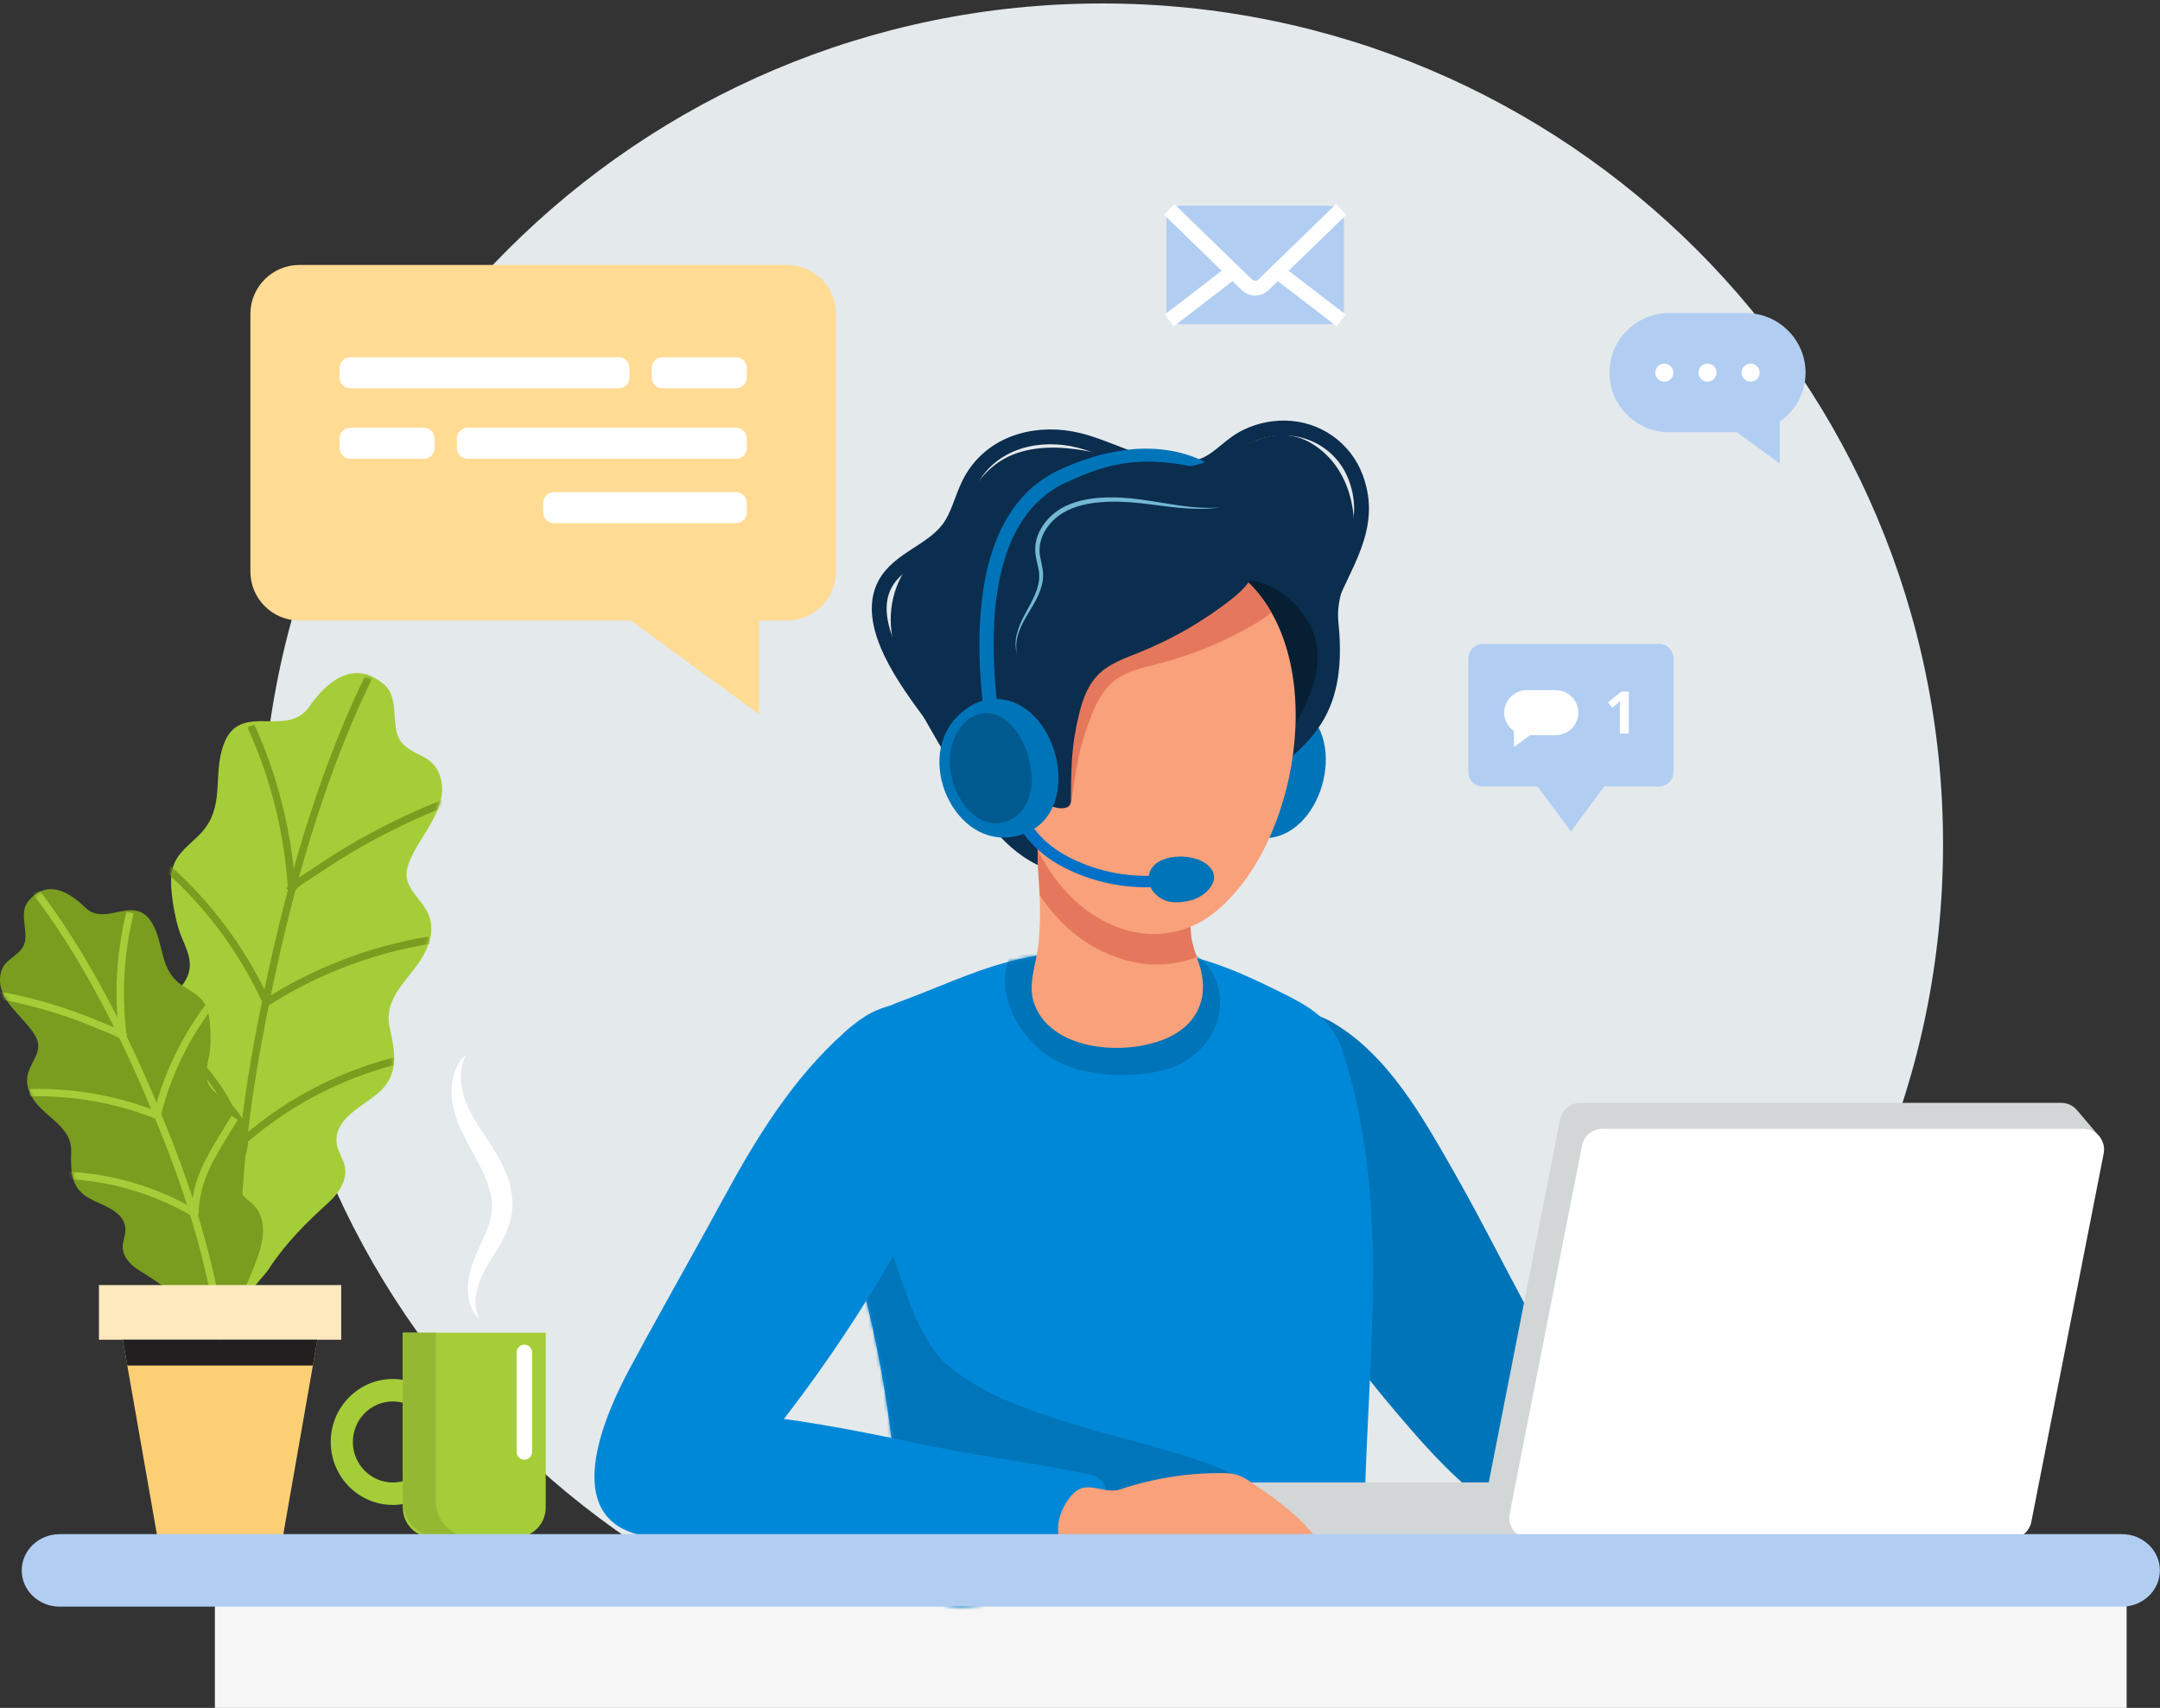 <?xml version="1.0" encoding="UTF-8"?>
<svg width="583px" height="461px" viewBox="0 0 583 461" version="1.1" xmlns="http://www.w3.org/2000/svg" xmlns:xlink="http://www.w3.org/1999/xlink">
    <rect x="0" y="0" width="583" height="461" fill="#333333" stroke="none"/>
    <title>Group 5</title>
    <defs>
        <path d="M51.219,1.687 C43.057,3.465 35.42,6.754 28.122,10.303 L28.122,10.303 C18.325,15.067 11.347,18.269 8.204,28.066 L8.204,28.066 C4.716,38.936 2.6,50.1 1.42,61.325 L1.42,61.325 C-2.036,94.178 2.536,127.115 2.426,159.986 L2.426,159.986 C2.415,163.217 2.465,166.576 4.106,169.481 L4.106,169.481 C7.341,175.209 16.131,175.289 22.463,175.279 L22.463,175.279 C43.334,175.248 64.205,175.217 85.076,175.186 L85.076,175.186 C93.759,175.173 100.394,176.09 108.546,177.535 L108.546,177.535 C115.407,178.75 121.297,175.765 124.588,170.26 L124.588,170.26 C127.704,165.049 127.941,158.963 128.275,153.107 L128.275,153.107 C129.574,130.323 133.323,107.643 139.457,85.453 L139.457,85.453 C141.193,79.169 144.239,70.953 146.605,62.313 L146.605,62.313 C150.53,47.98 152.565,33.316 143.67,23.553 L143.67,23.553 C139.653,19.143 132.495,16.072 126.638,13.889 L126.638,13.889 C115.214,9.631 103.533,3.907 91.304,2.051 L91.304,2.051 C83.847,0.92 75.905,0.039 68.048,0.039 L68.048,0.039 C62.32,0.039 56.638,0.507 51.219,1.687" id="path-1"></path>
        <path d="M28.122,10.303 C18.325,15.067 11.347,18.269 8.204,28.066 C4.716,38.936 2.6,50.1 1.42,61.325 C-2.036,94.178 2.536,127.115 2.426,159.986 C2.415,163.217 2.465,166.576 4.106,169.481 C7.341,175.209 16.131,175.289 22.463,175.279 C43.334,175.248 64.205,175.217 85.076,175.186 C93.759,175.173 100.394,176.09 108.546,177.535 C115.407,178.75 121.297,175.765 124.588,170.26 C127.704,165.049 127.941,158.963 128.275,153.107 C129.574,130.323 133.323,107.643 139.457,85.453 C141.193,79.169 144.239,70.953 146.605,62.313 C150.53,47.98 152.565,33.316 143.67,23.553 C139.653,19.143 132.495,16.072 126.638,13.889 C115.214,9.631 103.533,3.907 91.304,2.051 C83.847,0.92 75.905,0.039 68.048,0.039 C62.32,0.039 56.638,0.507 51.219,1.687 C43.057,3.465 35.42,6.754 28.122,10.303 Z" id="path-3"></path>
        <path d="M15.767,3.336 C11.076,7.326 14.603,15.534 10.566,19.482 L10.566,19.482 C6.996,22.974 2.456,22.397 0.63,28.192 L0.63,28.192 C-2.056,36.718 6.41,44.188 9.127,51.56 L9.127,51.56 C11.408,57.746 6.279,60.104 3.975,64.925 L3.975,64.925 C2.198,68.641 3.112,72.622 5.047,76.175 L5.047,76.175 C8.461,82.441 16.029,87.485 14.276,95.598 L14.276,95.598 C12.812,102.369 11.452,108.403 17.427,113.534 L17.427,113.534 C21.523,117.052 29.122,120.258 28.543,126.769 L28.543,126.769 C28.338,129.073 26.743,131.036 26.306,133.308 L26.306,133.308 C25.614,136.903 27.943,140.401 30.648,142.868 L30.648,142.868 C36.801,148.482 42.206,153.777 46.815,160.84 L46.815,160.84 C48.785,163.857 56.67,170.673 53.519,174.799 L53.519,174.799 C59.247,167.299 65.301,160.025 70.506,152.141 L70.506,152.141 C74.787,145.655 81.24,136.17 76.847,128.183 L76.847,128.183 C75.481,125.699 72.94,123.847 72.244,121.099 L72.244,121.099 C70.987,116.135 75.864,111.534 77.677,107.311 L77.677,107.311 C80.524,100.682 78.434,92.982 73.42,88.006 L73.42,88.006 C71.048,85.651 68.473,83.061 68.125,79.737 L68.125,79.737 C67.744,76.108 70.02,72.723 71.052,69.375 L71.052,69.375 C72.005,66.288 72.598,63.007 72.946,59.801 L72.946,59.801 C73.191,57.536 73.286,55.22 72.753,53.006 L72.753,53.006 C71.741,48.795 67.948,46.454 65.141,43.466 L65.141,43.466 C58.458,36.353 61.971,27.99 59.052,19.723 L59.052,19.723 C56.717,13.112 51.942,13.184 47.075,13.256 L47.075,13.256 C46.479,13.264 45.881,13.273 45.287,13.27 L45.287,13.27 C41.753,13.249 38.323,12.795 35.903,9.328 L35.903,9.328 C32.632,4.644 28.174,0.29 23.061,0.29 L23.061,0.29 C20.747,0.29 18.3,1.18 15.767,3.336" id="path-5"></path>
        <path d="M15.767,3.336 C11.076,7.326 14.603,15.534 10.566,19.482 L10.566,19.482 C6.996,22.974 2.456,22.397 0.63,28.192 L0.63,28.192 C-2.056,36.718 6.41,44.188 9.127,51.56 L9.127,51.56 C11.408,57.746 6.279,60.104 3.975,64.925 L3.975,64.925 C2.198,68.641 3.112,72.622 5.047,76.175 L5.047,76.175 C8.461,82.441 16.029,87.485 14.276,95.598 L14.276,95.598 C12.812,102.369 11.452,108.403 17.427,113.534 L17.427,113.534 C21.523,117.052 29.122,120.258 28.543,126.769 L28.543,126.769 C28.338,129.073 26.743,131.036 26.306,133.308 L26.306,133.308 C25.614,136.903 27.943,140.401 30.648,142.868 L30.648,142.868 C36.801,148.482 42.206,153.777 46.815,160.84 L46.815,160.84 C48.785,163.857 56.67,170.673 53.519,174.799 L53.519,174.799 C59.247,167.299 65.301,160.025 70.506,152.141 L70.506,152.141 C74.787,145.655 81.24,136.17 76.847,128.183 L76.847,128.183 C75.481,125.699 72.94,123.847 72.244,121.099 L72.244,121.099 C70.987,116.135 75.864,111.534 77.677,107.311 L77.677,107.311 C80.524,100.682 78.434,92.982 73.42,88.006 L73.42,88.006 C71.048,85.651 68.473,83.061 68.125,79.737 L68.125,79.737 C67.744,76.108 70.02,72.723 71.052,69.375 L71.052,69.375 C72.005,66.288 72.598,63.007 72.946,59.801 L72.946,59.801 C73.191,57.536 73.286,55.22 72.753,53.006 L72.753,53.006 C71.741,48.795 67.948,46.454 65.141,43.466 L65.141,43.466 C58.458,36.353 61.971,27.99 59.052,19.723 L59.052,19.723 C56.717,13.112 51.942,13.184 47.075,13.256 L47.075,13.256 C46.479,13.264 45.881,13.273 45.287,13.27 L45.287,13.27 C41.753,13.249 38.323,12.795 35.903,9.328 L35.903,9.328 C32.632,4.644 28.174,0.29 23.061,0.29 L23.061,0.29 C20.747,0.29 18.3,1.18 15.767,3.336" id="path-7"></path>
        <path d="M15.767,3.336 C11.076,7.326 14.603,15.534 10.566,19.482 L10.566,19.482 C6.996,22.974 2.456,22.397 0.63,28.192 L0.63,28.192 C-2.056,36.718 6.41,44.188 9.127,51.56 L9.127,51.56 C11.408,57.746 6.279,60.104 3.975,64.925 L3.975,64.925 C2.198,68.641 3.112,72.622 5.047,76.175 L5.047,76.175 C8.461,82.441 16.029,87.485 14.276,95.598 L14.276,95.598 C12.812,102.369 11.452,108.403 17.427,113.534 L17.427,113.534 C21.523,117.052 29.122,120.258 28.543,126.769 L28.543,126.769 C28.338,129.073 26.743,131.036 26.306,133.308 L26.306,133.308 C25.614,136.903 27.943,140.401 30.648,142.868 L30.648,142.868 C36.801,148.482 42.206,153.777 46.815,160.84 L46.815,160.84 C48.785,163.857 56.67,170.673 53.519,174.799 L53.519,174.799 C59.247,167.299 65.301,160.025 70.506,152.141 L70.506,152.141 C74.787,145.655 81.24,136.17 76.847,128.183 L76.847,128.183 C75.481,125.699 72.94,123.847 72.244,121.099 L72.244,121.099 C70.987,116.135 75.864,111.534 77.677,107.311 L77.677,107.311 C80.524,100.682 78.434,92.982 73.42,88.006 L73.42,88.006 C71.048,85.651 68.473,83.061 68.125,79.737 L68.125,79.737 C67.744,76.108 70.02,72.723 71.052,69.375 L71.052,69.375 C72.005,66.288 72.598,63.007 72.946,59.801 L72.946,59.801 C73.191,57.536 73.286,55.22 72.753,53.006 L72.753,53.006 C71.741,48.795 67.948,46.454 65.141,43.466 L65.141,43.466 C58.458,36.353 61.971,27.99 59.052,19.723 L59.052,19.723 C56.717,13.112 51.942,13.184 47.075,13.256 L47.075,13.256 C46.479,13.264 45.881,13.273 45.287,13.27 L45.287,13.27 C41.753,13.249 38.323,12.795 35.903,9.328 L35.903,9.328 C32.632,4.644 28.174,0.29 23.061,0.29 L23.061,0.29 C20.747,0.29 18.3,1.18 15.767,3.336" id="path-9"></path>
        <path d="M15.767,3.336 C11.076,7.326 14.603,15.534 10.566,19.482 L10.566,19.482 C6.996,22.974 2.456,22.397 0.63,28.192 L0.63,28.192 C-2.056,36.718 6.41,44.188 9.127,51.56 L9.127,51.56 C11.408,57.746 6.279,60.104 3.975,64.925 L3.975,64.925 C2.198,68.641 3.112,72.622 5.047,76.175 L5.047,76.175 C8.461,82.441 16.029,87.485 14.276,95.598 L14.276,95.598 C12.812,102.369 11.452,108.403 17.427,113.534 L17.427,113.534 C21.523,117.052 29.122,120.258 28.543,126.769 L28.543,126.769 C28.338,129.073 26.743,131.036 26.306,133.308 L26.306,133.308 C25.614,136.903 27.943,140.401 30.648,142.868 L30.648,142.868 C36.801,148.482 42.206,153.777 46.815,160.84 L46.815,160.84 C48.785,163.857 56.67,170.673 53.519,174.799 L53.519,174.799 C59.247,167.299 65.301,160.025 70.506,152.141 L70.506,152.141 C74.787,145.655 81.24,136.17 76.847,128.183 L76.847,128.183 C75.481,125.699 72.94,123.847 72.244,121.099 L72.244,121.099 C70.987,116.135 75.864,111.534 77.677,107.311 L77.677,107.311 C80.524,100.682 78.434,92.982 73.42,88.006 L73.42,88.006 C71.048,85.651 68.473,83.061 68.125,79.737 L68.125,79.737 C67.744,76.108 70.02,72.723 71.052,69.375 L71.052,69.375 C72.005,66.288 72.598,63.007 72.946,59.801 L72.946,59.801 C73.191,57.536 73.286,55.22 72.753,53.006 L72.753,53.006 C71.741,48.795 67.948,46.454 65.141,43.466 L65.141,43.466 C58.458,36.353 61.971,27.99 59.052,19.723 L59.052,19.723 C56.717,13.112 51.942,13.184 47.075,13.256 L47.075,13.256 C46.479,13.264 45.881,13.273 45.287,13.27 L45.287,13.27 C41.753,13.249 38.323,12.795 35.903,9.328 L35.903,9.328 C32.632,4.644 28.174,0.29 23.061,0.29 L23.061,0.29 C20.747,0.29 18.3,1.18 15.767,3.336" id="path-11"></path>
        <path d="M15.767,3.336 C11.076,7.326 14.603,15.534 10.566,19.482 L10.566,19.482 C6.996,22.974 2.456,22.397 0.63,28.192 L0.63,28.192 C-2.056,36.718 6.41,44.188 9.127,51.56 L9.127,51.56 C11.408,57.746 6.279,60.104 3.975,64.925 L3.975,64.925 C2.198,68.641 3.112,72.622 5.047,76.175 L5.047,76.175 C8.461,82.441 16.029,87.485 14.276,95.598 L14.276,95.598 C12.812,102.369 11.452,108.403 17.427,113.534 L17.427,113.534 C21.523,117.052 29.122,120.258 28.543,126.769 L28.543,126.769 C28.338,129.073 26.743,131.036 26.306,133.308 L26.306,133.308 C25.614,136.903 27.943,140.401 30.648,142.868 L30.648,142.868 C36.801,148.482 42.206,153.777 46.815,160.84 L46.815,160.84 C48.785,163.857 56.67,170.673 53.519,174.799 L53.519,174.799 C59.247,167.299 65.301,160.025 70.506,152.141 L70.506,152.141 C74.787,145.655 81.24,136.17 76.847,128.183 L76.847,128.183 C75.481,125.699 72.94,123.847 72.244,121.099 L72.244,121.099 C70.987,116.135 75.864,111.534 77.677,107.311 L77.677,107.311 C80.524,100.682 78.434,92.982 73.42,88.006 L73.42,88.006 C71.048,85.651 68.473,83.061 68.125,79.737 L68.125,79.737 C67.744,76.108 70.02,72.723 71.052,69.375 L71.052,69.375 C72.005,66.288 72.598,63.007 72.946,59.801 L72.946,59.801 C73.191,57.536 73.286,55.22 72.753,53.006 L72.753,53.006 C71.741,48.795 67.948,46.454 65.141,43.466 L65.141,43.466 C58.458,36.353 61.971,27.99 59.052,19.723 L59.052,19.723 C56.717,13.112 51.942,13.184 47.075,13.256 L47.075,13.256 C46.479,13.264 45.881,13.273 45.287,13.27 L45.287,13.27 C41.753,13.249 38.323,12.795 35.903,9.328 L35.903,9.328 C32.632,4.644 28.174,0.29 23.061,0.29 L23.061,0.29 C20.747,0.29 18.3,1.18 15.767,3.336" id="path-13"></path>
        <path d="M15.767,3.336 C11.076,7.326 14.603,15.534 10.566,19.482 L10.566,19.482 C6.996,22.974 2.456,22.397 0.63,28.192 L0.63,28.192 C-2.056,36.718 6.41,44.188 9.127,51.56 L9.127,51.56 C11.408,57.746 6.279,60.104 3.975,64.925 L3.975,64.925 C2.198,68.641 3.112,72.622 5.047,76.175 L5.047,76.175 C8.461,82.441 16.029,87.485 14.276,95.598 L14.276,95.598 C12.812,102.369 11.452,108.403 17.427,113.534 L17.427,113.534 C21.523,117.052 29.122,120.258 28.543,126.769 L28.543,126.769 C28.338,129.073 26.743,131.036 26.306,133.308 L26.306,133.308 C25.614,136.903 27.943,140.401 30.648,142.868 L30.648,142.868 C36.801,148.482 42.206,153.777 46.815,160.84 L46.815,160.84 C48.785,163.857 56.67,170.673 53.519,174.799 L53.519,174.799 C59.247,167.299 65.301,160.025 70.506,152.141 L70.506,152.141 C74.787,145.655 81.24,136.17 76.847,128.183 L76.847,128.183 C75.481,125.699 72.94,123.847 72.244,121.099 L72.244,121.099 C70.987,116.135 75.864,111.534 77.677,107.311 L77.677,107.311 C80.524,100.682 78.434,92.982 73.42,88.006 L73.42,88.006 C71.048,85.651 68.473,83.061 68.125,79.737 L68.125,79.737 C67.744,76.108 70.02,72.723 71.052,69.375 L71.052,69.375 C72.005,66.288 72.598,63.007 72.946,59.801 L72.946,59.801 C73.191,57.536 73.286,55.22 72.753,53.006 L72.753,53.006 C71.741,48.795 67.948,46.454 65.141,43.466 L65.141,43.466 C58.458,36.353 61.971,27.99 59.052,19.723 L59.052,19.723 C56.717,13.112 51.942,13.184 47.075,13.256 L47.075,13.256 C46.479,13.264 45.881,13.273 45.287,13.27 L45.287,13.27 C41.753,13.249 38.323,12.795 35.903,9.328 L35.903,9.328 C32.632,4.644 28.174,0.29 23.061,0.29 L23.061,0.29 C20.747,0.29 18.3,1.18 15.767,3.336" id="path-15"></path>
        <path d="M15.767,3.336 C11.076,7.326 14.603,15.534 10.566,19.482 L10.566,19.482 C6.996,22.974 2.456,22.397 0.63,28.192 L0.63,28.192 C-2.056,36.718 6.41,44.188 9.127,51.56 L9.127,51.56 C11.408,57.746 6.279,60.104 3.975,64.925 L3.975,64.925 C2.198,68.641 3.112,72.622 5.047,76.175 L5.047,76.175 C8.461,82.441 16.029,87.485 14.276,95.598 L14.276,95.598 C12.812,102.369 11.452,108.403 17.427,113.534 L17.427,113.534 C21.523,117.052 29.122,120.258 28.543,126.769 L28.543,126.769 C28.338,129.073 26.743,131.036 26.306,133.308 L26.306,133.308 C25.614,136.903 27.943,140.401 30.648,142.868 L30.648,142.868 C36.801,148.482 42.206,153.777 46.815,160.84 L46.815,160.84 C48.785,163.857 56.67,170.673 53.519,174.799 L53.519,174.799 C59.247,167.299 65.301,160.025 70.506,152.141 L70.506,152.141 C74.787,145.655 81.24,136.17 76.847,128.183 L76.847,128.183 C75.481,125.699 72.94,123.847 72.244,121.099 L72.244,121.099 C70.987,116.135 75.864,111.534 77.677,107.311 L77.677,107.311 C80.524,100.682 78.434,92.982 73.42,88.006 L73.42,88.006 C71.048,85.651 68.473,83.061 68.125,79.737 L68.125,79.737 C67.744,76.108 70.02,72.723 71.052,69.375 L71.052,69.375 C72.005,66.288 72.598,63.007 72.946,59.801 L72.946,59.801 C73.191,57.536 73.286,55.22 72.753,53.006 L72.753,53.006 C71.741,48.795 67.948,46.454 65.141,43.466 L65.141,43.466 C58.458,36.353 61.971,27.99 59.052,19.723 L59.052,19.723 C56.717,13.112 51.942,13.184 47.075,13.256 L47.075,13.256 C46.479,13.264 45.881,13.273 45.287,13.27 L45.287,13.27 C41.753,13.249 38.323,12.795 35.903,9.328 L35.903,9.328 C32.632,4.644 28.174,0.29 23.061,0.29 L23.061,0.29 C20.747,0.29 18.3,1.18 15.767,3.336" id="path-17"></path>
        <path d="M48.769,5.103 C46.522,7.283 43.957,7.138 41.377,6.663 L41.377,6.663 C37.399,5.932 33.385,4.419 30.441,9.44 L30.441,9.44 C27.161,15.033 28.559,21.587 22.695,25.822 L22.695,25.822 C20.232,27.601 17.141,28.775 15.816,31.689 L15.816,31.689 C15.12,33.222 14.866,34.916 14.73,36.592 L14.73,36.592 C14.537,38.966 14.513,41.429 14.778,43.8 L14.778,43.8 C15.065,46.372 16.254,49.143 15.471,51.723 L15.471,51.723 C14.754,54.087 12.516,55.609 10.458,56.989 L10.458,56.989 C6.109,59.905 3.513,65.202 4.667,70.405 L4.667,70.405 C5.402,73.72 8.318,77.733 6.711,81.16 L6.711,81.16 C5.82,83.058 3.709,84.049 2.367,85.663 L2.367,85.663 C-1.948,90.849 1.438,98.623 3.657,103.921 L3.657,103.921 C6.356,110.362 9.759,116.476 12.893,122.71 L12.893,122.71 C11.169,119.281 17.868,115.428 19.724,113.511 L19.724,113.511 C24.069,109.025 28.747,105.932 34.016,102.711 L34.016,102.711 C36.332,101.295 38.517,99.08 38.513,96.376 L38.513,96.376 C38.51,94.668 37.62,93.022 37.792,91.322 L37.792,91.322 C38.276,86.518 44.264,85.245 47.741,83.26 L47.741,83.26 C52.812,80.364 52.66,75.798 52.535,70.683 L52.535,70.683 C52.385,64.555 58.607,61.943 61.968,57.87 L61.968,57.87 C63.875,55.56 65.095,52.799 64.316,49.856 L64.316,49.856 C63.307,46.04 59.895,43.62 62.419,39.447 L62.419,39.447 C65.427,34.475 72.64,30.227 71.867,23.671 L71.867,23.671 C71.343,19.214 67.952,19.004 65.834,15.977 L65.834,15.977 C63.439,12.553 67.154,7.086 64.289,3.543 L64.289,3.543 C62.349,1.144 60.231,0.204 58.107,0.204 L58.107,0.204 C54.79,0.204 51.459,2.495 48.769,5.103" id="path-19"></path>
        <path d="M48.769,5.103 C46.522,7.283 43.957,7.138 41.377,6.663 L41.377,6.663 C37.399,5.932 33.385,4.419 30.441,9.44 L30.441,9.44 C27.161,15.033 28.559,21.587 22.695,25.822 L22.695,25.822 C20.232,27.601 17.141,28.775 15.816,31.689 L15.816,31.689 C15.12,33.222 14.866,34.916 14.73,36.592 L14.73,36.592 C14.537,38.966 14.513,41.429 14.778,43.8 L14.778,43.8 C15.065,46.372 16.254,49.143 15.471,51.723 L15.471,51.723 C14.754,54.087 12.516,55.609 10.458,56.989 L10.458,56.989 C6.109,59.905 3.513,65.202 4.667,70.405 L4.667,70.405 C5.402,73.72 8.318,77.733 6.711,81.16 L6.711,81.16 C5.82,83.058 3.709,84.049 2.367,85.663 L2.367,85.663 C-1.948,90.849 1.438,98.623 3.657,103.921 L3.657,103.921 C6.356,110.362 9.759,116.476 12.893,122.71 L12.893,122.71 C11.169,119.281 17.868,115.428 19.724,113.511 L19.724,113.511 C24.069,109.025 28.747,105.932 34.016,102.711 L34.016,102.711 C36.332,101.295 38.517,99.08 38.513,96.376 L38.513,96.376 C38.51,94.668 37.62,93.022 37.792,91.322 L37.792,91.322 C38.276,86.518 44.264,85.245 47.741,83.26 L47.741,83.26 C52.812,80.364 52.66,75.798 52.535,70.683 L52.535,70.683 C52.385,64.555 58.607,61.943 61.968,57.87 L61.968,57.87 C63.875,55.56 65.095,52.799 64.316,49.856 L64.316,49.856 C63.307,46.04 59.895,43.62 62.419,39.447 L62.419,39.447 C65.427,34.475 72.64,30.227 71.867,23.671 L71.867,23.671 C71.343,19.214 67.952,19.004 65.834,15.977 L65.834,15.977 C63.439,12.553 67.154,7.086 64.289,3.543 L64.289,3.543 C62.349,1.144 60.231,0.204 58.107,0.204 L58.107,0.204 C54.79,0.204 51.459,2.495 48.769,5.103" id="path-21"></path>
        <path d="M48.769,5.103 C46.522,7.283 43.957,7.138 41.377,6.663 L41.377,6.663 C37.399,5.932 33.385,4.419 30.441,9.44 L30.441,9.44 C27.161,15.033 28.559,21.587 22.695,25.822 L22.695,25.822 C20.232,27.601 17.141,28.775 15.816,31.689 L15.816,31.689 C15.12,33.222 14.866,34.916 14.73,36.592 L14.73,36.592 C14.537,38.966 14.513,41.429 14.778,43.8 L14.778,43.8 C15.065,46.372 16.254,49.143 15.471,51.723 L15.471,51.723 C14.754,54.087 12.516,55.609 10.458,56.989 L10.458,56.989 C6.109,59.905 3.513,65.202 4.667,70.405 L4.667,70.405 C5.402,73.72 8.318,77.733 6.711,81.16 L6.711,81.16 C5.82,83.058 3.709,84.049 2.367,85.663 L2.367,85.663 C-1.948,90.849 1.438,98.623 3.657,103.921 L3.657,103.921 C6.356,110.362 9.759,116.476 12.893,122.71 L12.893,122.71 C11.169,119.281 17.868,115.428 19.724,113.511 L19.724,113.511 C24.069,109.025 28.747,105.932 34.016,102.711 L34.016,102.711 C36.332,101.295 38.517,99.08 38.513,96.376 L38.513,96.376 C38.51,94.668 37.62,93.022 37.792,91.322 L37.792,91.322 C38.276,86.518 44.264,85.245 47.741,83.26 L47.741,83.26 C52.812,80.364 52.66,75.798 52.535,70.683 L52.535,70.683 C52.385,64.555 58.607,61.943 61.968,57.87 L61.968,57.87 C63.875,55.56 65.095,52.799 64.316,49.856 L64.316,49.856 C63.307,46.04 59.895,43.62 62.419,39.447 L62.419,39.447 C65.427,34.475 72.64,30.227 71.867,23.671 L71.867,23.671 C71.343,19.214 67.952,19.004 65.834,15.977 L65.834,15.977 C63.439,12.553 67.154,7.086 64.289,3.543 L64.289,3.543 C62.349,1.144 60.231,0.204 58.107,0.204 L58.107,0.204 C54.79,0.204 51.459,2.495 48.769,5.103" id="path-23"></path>
        <path d="M48.769,5.103 C46.522,7.283 43.957,7.138 41.377,6.663 L41.377,6.663 C37.399,5.932 33.385,4.419 30.441,9.44 L30.441,9.44 C27.161,15.033 28.559,21.587 22.695,25.822 L22.695,25.822 C20.232,27.601 17.141,28.775 15.816,31.689 L15.816,31.689 C15.12,33.222 14.866,34.916 14.73,36.592 L14.73,36.592 C14.537,38.966 14.513,41.429 14.778,43.8 L14.778,43.8 C15.065,46.372 16.254,49.143 15.471,51.723 L15.471,51.723 C14.754,54.087 12.516,55.609 10.458,56.989 L10.458,56.989 C6.109,59.905 3.513,65.202 4.667,70.405 L4.667,70.405 C5.402,73.72 8.318,77.733 6.711,81.16 L6.711,81.16 C5.82,83.058 3.709,84.049 2.367,85.663 L2.367,85.663 C-1.948,90.849 1.438,98.623 3.657,103.921 L3.657,103.921 C6.356,110.362 9.759,116.476 12.893,122.71 L12.893,122.71 C11.169,119.281 17.868,115.428 19.724,113.511 L19.724,113.511 C24.069,109.025 28.747,105.932 34.016,102.711 L34.016,102.711 C36.332,101.295 38.517,99.08 38.513,96.376 L38.513,96.376 C38.51,94.668 37.62,93.022 37.792,91.322 L37.792,91.322 C38.276,86.518 44.264,85.245 47.741,83.26 L47.741,83.26 C52.812,80.364 52.66,75.798 52.535,70.683 L52.535,70.683 C52.385,64.555 58.607,61.943 61.968,57.87 L61.968,57.87 C63.875,55.56 65.095,52.799 64.316,49.856 L64.316,49.856 C63.307,46.04 59.895,43.62 62.419,39.447 L62.419,39.447 C65.427,34.475 72.64,30.227 71.867,23.671 L71.867,23.671 C71.343,19.214 67.952,19.004 65.834,15.977 L65.834,15.977 C63.439,12.553 67.154,7.086 64.289,3.543 L64.289,3.543 C62.349,1.144 60.231,0.204 58.107,0.204 L58.107,0.204 C54.79,0.204 51.459,2.495 48.769,5.103" id="path-25"></path>
        <path d="M48.769,5.103 C46.522,7.283 43.957,7.138 41.377,6.663 L41.377,6.663 C37.399,5.932 33.385,4.419 30.441,9.44 L30.441,9.44 C27.161,15.033 28.559,21.587 22.695,25.822 L22.695,25.822 C20.232,27.601 17.141,28.775 15.816,31.689 L15.816,31.689 C15.12,33.222 14.866,34.916 14.73,36.592 L14.73,36.592 C14.537,38.966 14.513,41.429 14.778,43.8 L14.778,43.8 C15.065,46.372 16.254,49.143 15.471,51.723 L15.471,51.723 C14.754,54.087 12.516,55.609 10.458,56.989 L10.458,56.989 C6.109,59.905 3.513,65.202 4.667,70.405 L4.667,70.405 C5.402,73.72 8.318,77.733 6.711,81.16 L6.711,81.16 C5.82,83.058 3.709,84.049 2.367,85.663 L2.367,85.663 C-1.948,90.849 1.438,98.623 3.657,103.921 L3.657,103.921 C6.356,110.362 9.759,116.476 12.893,122.71 L12.893,122.71 C11.169,119.281 17.868,115.428 19.724,113.511 L19.724,113.511 C24.069,109.025 28.747,105.932 34.016,102.711 L34.016,102.711 C36.332,101.295 38.517,99.08 38.513,96.376 L38.513,96.376 C38.51,94.668 37.62,93.022 37.792,91.322 L37.792,91.322 C38.276,86.518 44.264,85.245 47.741,83.26 L47.741,83.26 C52.812,80.364 52.66,75.798 52.535,70.683 L52.535,70.683 C52.385,64.555 58.607,61.943 61.968,57.87 L61.968,57.87 C63.875,55.56 65.095,52.799 64.316,49.856 L64.316,49.856 C63.307,46.04 59.895,43.62 62.419,39.447 L62.419,39.447 C65.427,34.475 72.64,30.227 71.867,23.671 L71.867,23.671 C71.343,19.214 67.952,19.004 65.834,15.977 L65.834,15.977 C63.439,12.553 67.154,7.086 64.289,3.543 L64.289,3.543 C62.349,1.144 60.231,0.204 58.107,0.204 L58.107,0.204 C54.79,0.204 51.459,2.495 48.769,5.103" id="path-27"></path>
        <path d="M48.769,5.103 C46.522,7.283 43.957,7.138 41.377,6.663 L41.377,6.663 C37.399,5.932 33.385,4.419 30.441,9.44 L30.441,9.44 C27.161,15.033 28.559,21.587 22.695,25.822 L22.695,25.822 C20.232,27.601 17.141,28.775 15.816,31.689 L15.816,31.689 C15.12,33.222 14.866,34.916 14.73,36.592 L14.73,36.592 C14.537,38.966 14.513,41.429 14.778,43.8 L14.778,43.8 C15.065,46.372 16.254,49.143 15.471,51.723 L15.471,51.723 C14.754,54.087 12.516,55.609 10.458,56.989 L10.458,56.989 C6.109,59.905 3.513,65.202 4.667,70.405 L4.667,70.405 C5.402,73.72 8.318,77.733 6.711,81.16 L6.711,81.16 C5.82,83.058 3.709,84.049 2.367,85.663 L2.367,85.663 C-1.948,90.849 1.438,98.623 3.657,103.921 L3.657,103.921 C6.356,110.362 9.759,116.476 12.893,122.71 L12.893,122.71 C11.169,119.281 17.868,115.428 19.724,113.511 L19.724,113.511 C24.069,109.025 28.747,105.932 34.016,102.711 L34.016,102.711 C36.332,101.295 38.517,99.08 38.513,96.376 L38.513,96.376 C38.51,94.668 37.62,93.022 37.792,91.322 L37.792,91.322 C38.276,86.518 44.264,85.245 47.741,83.26 L47.741,83.26 C52.812,80.364 52.66,75.798 52.535,70.683 L52.535,70.683 C52.385,64.555 58.607,61.943 61.968,57.87 L61.968,57.87 C63.875,55.56 65.095,52.799 64.316,49.856 L64.316,49.856 C63.307,46.04 59.895,43.62 62.419,39.447 L62.419,39.447 C65.427,34.475 72.64,30.227 71.867,23.671 L71.867,23.671 C71.343,19.214 67.952,19.004 65.834,15.977 L65.834,15.977 C63.439,12.553 67.154,7.086 64.289,3.543 L64.289,3.543 C62.349,1.144 60.231,0.204 58.107,0.204 L58.107,0.204 C54.79,0.204 51.459,2.495 48.769,5.103" id="path-29"></path>
        <path d="M48.769,5.103 C46.522,7.283 43.957,7.138 41.377,6.663 L41.377,6.663 C37.399,5.932 33.385,4.419 30.441,9.44 L30.441,9.44 C27.161,15.033 28.559,21.587 22.695,25.822 L22.695,25.822 C20.232,27.601 17.141,28.775 15.816,31.689 L15.816,31.689 C15.12,33.222 14.866,34.916 14.73,36.592 L14.73,36.592 C14.537,38.966 14.513,41.429 14.778,43.8 L14.778,43.8 C15.065,46.372 16.254,49.143 15.471,51.723 L15.471,51.723 C14.754,54.087 12.516,55.609 10.458,56.989 L10.458,56.989 C6.109,59.905 3.513,65.202 4.667,70.405 L4.667,70.405 C5.402,73.72 8.318,77.733 6.711,81.16 L6.711,81.16 C5.82,83.058 3.709,84.049 2.367,85.663 L2.367,85.663 C-1.948,90.849 1.438,98.623 3.657,103.921 L3.657,103.921 C6.356,110.362 9.759,116.476 12.893,122.71 L12.893,122.71 C11.169,119.281 17.868,115.428 19.724,113.511 L19.724,113.511 C24.069,109.025 28.747,105.932 34.016,102.711 L34.016,102.711 C36.332,101.295 38.517,99.08 38.513,96.376 L38.513,96.376 C38.51,94.668 37.62,93.022 37.792,91.322 L37.792,91.322 C38.276,86.518 44.264,85.245 47.741,83.26 L47.741,83.26 C52.812,80.364 52.66,75.798 52.535,70.683 L52.535,70.683 C52.385,64.555 58.607,61.943 61.968,57.87 L61.968,57.87 C63.875,55.56 65.095,52.799 64.316,49.856 L64.316,49.856 C63.307,46.04 59.895,43.62 62.419,39.447 L62.419,39.447 C65.427,34.475 72.64,30.227 71.867,23.671 L71.867,23.671 C71.343,19.214 67.952,19.004 65.834,15.977 L65.834,15.977 C63.439,12.553 67.154,7.086 64.289,3.543 L64.289,3.543 C62.349,1.144 60.231,0.204 58.107,0.204 L58.107,0.204 C54.79,0.204 51.459,2.495 48.769,5.103" id="path-31"></path>
    </defs>
    <g id="Page-1" stroke="none" stroke-width="1" fill="none" fill-rule="evenodd">
        <g id="Desktop-HD" transform="translate(-99, -3738)">
            <g id="Group-5" transform="translate(99, 3738)">
                <g id="Group-123" transform="translate(291.5, 230.5) scale(-1, 1) translate(-291.5, -230.5) ">
                    <g id="Group-12" transform="translate(9, 0)">
                        <path d="M503.444,227.879 C503.444,353.217 401.837,454.823 276.5,454.823 C151.162,454.823 49.556,353.217 49.556,227.879 C49.556,102.541 151.162,0.935 276.5,0.935 C401.837,0.935 503.444,102.541 503.444,227.879" id="Fill-1" fill="#E4E9EC"></path>
                        <polygon id="Fill-3" fill="#F6F6F6" points="0 461 516 461 516 422 0 422"></polygon>
                        <path d="M220.48,193.036 C210.147,203.668 219.52,229.647 235.999,225.887 C253.707,221.848 251.043,194.252 235.031,189.721 C228.787,187.955 223.806,189.614 220.48,193.036" id="Fill-7" fill="#0074B8"></path>
                        <path d="M302.592,227.304 C298.657,231.113 294.095,234.058 288.677,235.297 C278.358,237.657 268.667,233.114 260.061,227.883 C250.865,222.292 241.692,216.627 233.017,210.245 C226.814,205.682 220.464,200.833 216.599,194.014 C212.117,186.108 211.855,176.604 212.77,167.779 C213.394,161.752 210.582,156.343 209.344,150.597 C206.934,139.411 209.402,126.205 219.834,119.788 C225.159,116.513 230.731,116.999 236.336,119.407 C240.629,121.252 244.635,123.819 249.131,125.096 C258.703,127.815 269.085,124.071 278.461,122.142 C285.25,120.746 292.674,120.014 299.369,122.255 C306.822,124.749 310.367,130.201 314.437,136.512 C317.915,141.906 323.192,145.976 327.395,150.774 C333.027,157.204 334.74,165.334 332.844,173.62 C330.062,185.779 323.068,196.23 316.995,206.898 C313.112,213.719 308.578,221.51 302.592,227.304" id="Fill-8" fill="#0B2D4E"></path>
                        <path d="M225.799,342.751 C238.19,323.657 245.9,300.222 235.133,278.663 C234.042,276.477 232.729,274.093 230.412,273.323 C225.428,271.665 218.666,273.447 214.332,275.991 C199.297,284.812 190.097,301.411 181.651,316.18 C172.876,331.524 165.255,347.496 156.437,362.816 C152.865,369.02 149.258,375.308 147.342,382.207 C145.664,388.25 145.48,395.168 147.77,401.08 C157.669,426.642 184.888,395.331 193.173,385.872 C204.995,372.373 216.036,357.804 225.799,342.751" id="Fill-9" fill="#0074B8"></path>
                        <path d="M287.55,226.984 C286.224,228.4 284.676,229.592 282.926,230.46 C278.41,232.698 273,232.589 268.181,231.109 C263.363,229.63 259.038,226.889 254.922,223.98 C243.789,216.114 230.019,205.706 223.393,193.615 C219.308,186.161 216.278,177.362 220.186,169.226 C223.544,162.237 230.368,157.074 238.176,156.338 C238.814,156.278 239.487,156.251 240.066,156.528 C240.721,156.841 241.142,157.485 241.52,158.105 C244.335,162.729 246.583,167.764 250.025,171.981 C253.769,176.569 258.401,179.999 263.449,183.063 C271.611,188.015 280.572,191.669 288.249,197.344 C293.793,201.442 293.938,210.664 292.589,217.064 C291.816,220.728 290.091,224.269 287.55,226.984" id="Fill-10" fill="#061F33"></path>
                        <path d="M349.831,318.304 C353.754,303.98 355.788,289.324 346.898,279.566 C342.883,275.16 335.73,272.091 329.876,269.909 C318.459,265.653 306.785,259.932 294.563,258.078 C281.677,256.122 267.346,254.917 254.502,257.713 C246.346,259.49 238.713,262.778 231.42,266.325 C221.628,271.085 214.654,274.286 211.513,284.077 C208.028,294.941 205.913,306.099 204.733,317.317 C201.279,350.152 205.849,383.07 205.739,415.921 C205.728,419.15 205.778,422.507 207.417,425.411 C210.651,431.135 219.435,431.215 225.764,431.206 C246.622,431.175 267.481,431.144 288.339,431.113 C297.017,431.1 303.648,432.016 311.796,433.46 C318.652,434.675 324.538,431.692 327.828,426.19 C330.942,420.982 331.179,414.899 331.513,409.046 C332.811,386.276 336.557,363.609 342.687,341.431 C344.423,335.151 347.467,326.939 349.831,318.304" id="Fill-11" fill="#0088D8"></path>
                    </g>
                    <g id="Group-19" transform="translate(212, 256)">
                        <g id="Group-15">
                            <mask id="mask-2" fill="white">
                                <use xlink:href="#path-1"></use>
                            </mask>
                            <g id="Clip-14"></g>
                            <path d="M96.111,20.619 C100.529,13.492 101.532,4.587 95.745,-2.279 C93.099,-5.418 88.419,-5.77 84.417,-5.842 C76.539,-5.983 68.644,-5.18 60.972,-3.459 C53.661,-1.819 46.205,0.959 43.038,8.039 C40.685,13.299 41.506,19.384 44.606,24.196 C47.422,28.566 52.092,31.801 57.304,32.991 C65.72,34.912 75.57,34.654 83.599,31.422 C88.629,29.397 93.141,25.41 96.111,20.619" id="Fill-13" fill="#0074B8" mask="url(#mask-2)"></path>
                        </g>
                        <g id="Group-18">
                            <mask id="mask-4" fill="white">
                                <use xlink:href="#path-3"></use>
                            </mask>
                            <g id="Clip-17"></g>
                            <path d="M14.136,174.087 C22.537,178.047 31.72,180.043 40.88,181.576 C66.514,185.867 92.643,186.758 118.606,185.521 C124.157,185.256 130.176,184.703 134.27,180.946 C137.316,178.15 138.752,174.035 139.773,170.029 C143.251,156.378 143.201,142.111 143.13,128.025 C143.074,117.035 143.019,106.044 142.963,95.054 C142.943,91.228 145.428,67.938 139.476,68.203 C138.834,68.232 138.245,68.563 137.723,68.936 C134.761,71.055 133.24,74.602 131.856,77.969 C127.518,88.526 123.876,105.426 114.846,112.817 C105.362,120.58 94.437,124.195 82.945,127.917 C63.014,134.37 40.78,137.174 23.899,150.463 C21.089,152.677 18.408,155.129 15.805,157.586 C13.461,159.798 10.246,162.086 8.844,165.177 C6.659,169.996 10.088,172.178 14.136,174.087" id="Fill-16" fill="#0075BA" mask="url(#mask-4)"></path>
                        </g>
                    </g>
                    <g id="Group-56" transform="translate(15, 71)">
                        <path d="M388.753,281.439 C391.92,287.153 395.068,292.876 398.159,298.636 C404.433,310.325 416.082,336.297 397.433,342.714 C388.038,345.946 382.663,342.785 376.452,335.94 C352.956,310.044 332.921,281.017 317.045,249.871 C311.136,238.279 295.445,208.07 314.503,201.167 C320.52,198.988 327.457,199.495 333.093,202.526 C335.671,203.913 337.956,205.78 340.14,207.728 C353.894,219.994 363.688,235.82 372.401,251.871 C377.786,261.791 383.299,271.602 388.753,281.439" id="Fill-20" fill="#0088D8"></path>
                        <path d="M293.742,323.365 C295.383,323.088 297.027,322.821 298.674,322.565 C306.68,321.324 314.653,319.853 322.583,318.154 C338.286,314.791 354.081,311.897 370.064,310.39 C371.758,310.231 373.453,310.087 375.15,309.958 C382.315,309.417 389.822,309.232 396.374,312.57 C402.926,315.908 408.129,323.824 406.514,331.465 C405.379,336.834 401.175,340.88 396.507,342.925 C391.84,344.969 386.705,345.332 381.668,345.672 C365.35,346.774 349.033,347.875 332.715,348.976 C324.636,349.517 316.558,350.076 308.48,350.639 C300.765,351.176 292.932,352.255 285.198,352.26 C281.926,352.263 278.274,351.669 275.529,349.539 C271.712,346.578 269.423,340.265 269.061,335.329 C268.874,332.766 269.391,329.653 271.402,328.063 C272.478,327.212 273.845,326.95 275.161,326.711 C281.364,325.585 287.536,324.411 293.742,323.365" id="Fill-22" fill="#0088D8"></path>
                        <polygon id="Fill-24" fill="#D3D6D7" points="153.187 344.304 230.561 344.304 230.561 329.156 153.187 329.156"></polygon>
                        <path d="M166.465,330.626 L146.938,231.213 C146.422,228.587 144.12,226.693 141.443,226.693 L11.63,226.693 C9.751,226.693 8.141,227.622 7.131,229.001 L7.114,228.984 L1.12,236.072 L6.438,234.905 L25.663,332.784 C26.179,335.41 28.482,337.304 31.158,337.304 L160.971,337.304 C164.496,337.304 167.144,334.085 166.465,330.626" id="Fill-26" fill="#D3D6D7"></path>
                        <path d="M25.222,344.305 L155.035,344.305 C158.561,344.305 161.209,341.086 160.529,337.626 L141.002,238.213 C140.486,235.587 138.184,233.693 135.508,233.693 L5.695,233.693 C2.17,233.693 -0.479,236.912 0.201,240.371 L19.728,339.785 C20.244,342.411 22.546,344.305 25.222,344.305" id="Fill-27" fill="#FFFFFF"></path>
                        <path d="M275.275,347.713 C271.418,348.509 268.404,351.896 264.565,353.031 C261.825,353.84 258.893,353.408 256.261,352.421 C253.841,351.513 251.379,351.027 248.894,350.231 C246.958,349.611 244.343,348.305 242.263,348.738 C236.81,349.873 231.373,353.754 226.431,356.272 C225.319,356.839 224.102,357.423 222.877,357.19 C221.651,356.957 220.629,355.472 221.326,354.437 C219.905,355.766 218.022,358.422 215.728,357.392 C214.79,356.971 214.224,355.728 214.744,354.841 C213.956,355.706 213.128,356.598 212.039,357.028 C210.951,357.458 209.523,357.271 208.882,356.292 C208.58,355.831 208.49,355.265 208.462,354.715 C208.368,352.822 208.939,350.952 209.729,349.23 C213.622,340.735 222.424,334.433 229.914,329.371 C231.239,328.476 232.589,327.569 234.118,327.102 C235.487,326.684 236.938,326.638 238.369,326.631 C247.657,326.589 256.951,328.09 265.754,331.056 C267.658,331.698 269.755,331.151 271.654,330.795 C273.06,330.532 274.529,330.271 275.902,330.672 C277.438,331.121 278.629,332.338 279.565,333.636 C281.286,336.024 282.601,339.186 282.396,342.185 C282.24,344.463 282.067,346.92 279.387,347.398 C278.301,347.592 277.183,347.472 276.086,347.587 C275.811,347.615 275.541,347.658 275.275,347.713" id="Fill-29" fill="#F8A17A"></path>
                        <path d="M276.921,210.342 C282.596,208.521 287.27,204.993 289.021,199.386 C290.61,194.297 288.105,188.572 287.658,183.437 C287.231,178.516 287.175,173.566 287.499,168.638 C287.798,164.082 288.233,159.336 287.532,154.795 C287.134,152.2 285.709,152.644 283.084,151.612 C280.46,150.582 277.514,150.572 274.66,150.579 C268.818,150.593 253.591,150.169 249.981,155.295 C248.324,157.648 248.193,160.61 248.114,163.411 C248.02,166.794 247.421,171.174 246.866,175.893 C246.62,177.994 246.772,180.088 246.45,182.174 C246.09,184.511 245.203,186.75 244.425,188.988 C241.487,197.452 244.238,205.501 253.391,209.377 C259.958,212.157 269.334,212.775 276.921,210.342" id="Fill-30" fill="#F8A17A"></path>
                        <path d="M287.503,154.795 C287.105,152.2 285.68,152.644 283.054,151.612 C280.431,150.582 277.484,150.572 274.63,150.579 C268.789,150.593 253.562,150.169 249.952,155.295 C248.294,157.648 248.164,160.61 248.085,163.411 C247.99,166.794 247.391,171.174 246.837,175.893 C246.59,177.994 246.742,180.088 246.421,182.174 C246.146,183.953 245.566,185.675 244.962,187.384 C250.625,189.487 257.02,189.956 262.927,188.501 C273.569,185.882 281.628,179.259 287.376,170.647 C287.406,169.977 287.425,169.307 287.469,168.638 C287.768,164.082 288.204,159.336 287.503,154.795" id="Fill-31" fill="#E5785C"></path>
                        <path d="M295.984,121.446 C295.937,113.646 294.861,106.247 292.854,100.103 C284.195,73.593 251.125,67.044 231.21,86.073 C209.003,107.294 217.502,158.033 240.893,175.856 C247.147,180.622 255.646,182.296 263.242,180.259 C286.223,174.096 296.129,145.814 295.984,121.446" id="Fill-32" fill="#F8A17A"></path>
                        <path d="M292.854,100.103 C284.195,73.593 251.125,67.043 231.21,86.073 C228.694,88.477 226.592,91.276 224.842,94.347 C226.013,95.346 227.247,96.203 228.334,96.856 C236.724,101.899 245.848,105.719 255.328,108.157 C259.405,109.206 263.697,110.068 267.038,112.629 C268.955,114.098 270.4,115.999 271.568,118.108 C272.971,120.643 273.974,123.478 274.915,126.225 C276.978,132.245 277.886,138.574 278.721,144.857 C278.808,145.509 278.921,146.216 279.4,146.667 C279.856,147.095 280.533,147.183 281.159,147.166 C284.826,147.072 286.594,143.557 289.45,141.694 C291.169,140.573 292.885,139.43 294.517,138.187 C295.535,132.606 296.016,126.928 295.984,121.447 C295.937,113.646 294.861,106.247 292.854,100.103" id="Fill-33" fill="#E5785C"></path>
                        <path d="M275.308,117.082 C276.372,119.777 276.999,122.718 277.576,125.563 C278.842,131.8 278.922,138.194 278.936,144.532 C278.938,145.19 278.959,145.905 279.376,146.414 C279.772,146.898 280.432,147.073 281.054,147.137 C284.703,147.519 286.912,144.262 289.985,142.785 C293.172,141.253 296.388,139.704 299.172,137.523 C307.1,131.309 305.288,121.058 305.037,111.942 C304.899,106.934 304.75,101.854 303.282,97.064 C301.681,91.839 298.561,87.177 294.846,83.168 C284.121,71.595 267.935,65.579 252.264,66.566 C244.505,67.055 235.75,70.339 230.222,75.926 C225.455,80.744 231.264,87.289 235.191,90.408 C242.857,96.496 251.41,101.465 260.495,105.111 C264.401,106.679 268.545,108.09 271.526,111.062 C273.237,112.767 274.424,114.839 275.308,117.082" id="Fill-34" fill="#0B2D4E"></path>
                        <path d="M291.637,122.102 C301.812,116.539 304.943,130.625 303.193,137.636 C302.47,140.531 301.327,143.355 299.53,145.737 C297.11,148.945 290.186,154.268 286.198,150.758 C284.388,149.165 284.202,146.459 284.146,144.049 C283.997,137.587 284.741,125.872 291.637,122.102" id="Fill-35" fill="#F8A17A"></path>
                        <path d="M438.664,284.953 C440.094,281.995 439.838,278.886 438.936,276.066 C438.069,273.184 436.521,270.701 434.845,267.987 C433.151,265.311 431.423,262.394 430.364,258.881 C429.29,255.33 429.597,251.348 430.584,247.98 C432.717,241.11 437.084,236.047 440.092,230.868 C441.599,228.247 442.833,225.585 443.32,222.639 C443.868,219.722 443.68,216.614 442.247,213.684 C444.732,215.859 445.936,219.383 446.099,222.795 C446.254,226.243 445.384,229.742 444.062,232.817 C441.45,239.055 437.536,244.12 436.013,249.596 C435.149,252.307 434.937,254.933 435.55,257.562 C436.062,260.257 437.472,262.977 438.739,265.926 C440.084,268.807 441.371,272.135 441.657,275.559 C441.947,278.931 441.176,282.743 438.664,284.953" id="Fill-36" fill="#FFFFFF"></path>
                        <path d="M451.244,343.987 L428.751,343.987 C424.309,343.987 420.708,340.387 420.708,335.945 L420.708,288.729 L459.286,288.729 L459.286,335.945 C459.286,340.387 455.686,343.987 451.244,343.987" id="Fill-37" fill="#A5CD38"></path>
                        <path d="M461.98,329.158 C456.028,329.158 451.203,324.262 451.203,318.223 C451.203,312.184 456.028,307.288 461.98,307.288 C467.932,307.288 472.757,312.184 472.757,318.223 C472.757,324.262 467.932,329.158 461.98,329.158 M461.98,301.227 C452.729,301.227 445.23,308.836 445.23,318.223 C445.23,327.61 452.729,335.219 461.98,335.219 C471.231,335.219 478.73,327.61 478.73,318.223 C478.73,308.836 471.231,301.227 461.98,301.227" id="Fill-38" fill="#A5CD38"></path>
                        <path d="M426.477,323.013 L426.477,323.013 C425.33,323.013 424.391,322.075 424.391,320.927 L424.391,294.035 C424.391,292.888 425.33,291.949 426.477,291.949 C427.624,291.949 428.562,292.888 428.562,294.035 L428.562,320.927 C428.562,322.075 427.624,323.013 426.477,323.013" id="Fill-39" fill="#FFFFFF"></path>
                        <path d="M450.377,288.729 L450.377,334.217 C450.377,339.613 446.003,343.987 440.607,343.987 L449.516,343.987 C454.912,343.987 459.286,339.613 459.286,334.217 L459.286,288.729 L450.377,288.729 Z" id="Fill-40" fill="#94B832"></path>
                        <path d="M210.118,93.843 C205.749,81.605 196.989,71.747 202.028,58.02 C205,49.926 212.573,44.657 221.163,44.528 C225.201,44.468 229.244,45.476 232.752,47.485 C236.941,49.883 239.658,53.801 244.529,55.112 C255.95,58.189 267.776,49.482 278.693,47.453 C289.502,45.444 300.998,48.991 306.286,59.309 C308.372,63.379 309.258,68.08 312.001,71.741 C316.58,77.854 325.491,79.944 329.115,86.668 C335.034,97.646 322.874,113.501 316.685,121.935" id="Stroke-41" stroke="#0B2D4E" stroke-width="4"></path>
                        <path d="M258.498,168.504 C256.004,168.504 253.492,168.32 250.978,167.949 L251.428,164.898 C260.559,166.245 269.666,164.972 277.763,161.22 C279.962,160.201 281.826,159.13 283.462,157.946 C286.435,155.792 288.988,152.978 290.842,149.809 L293.504,151.367 C291.436,154.902 288.588,158.042 285.271,160.444 C283.473,161.746 281.441,162.916 279.059,164.019 C272.65,166.989 265.652,168.504 258.498,168.504" id="Fill-42" fill="#0071C7"></path>
                        <path d="M242.06,162.467 C245.78,159.274 254.053,159.548 256.781,162.862 C258.803,165.318 258.186,168.437 255.96,170.514 C253.327,172.971 250.07,172.828 246.785,172.088 C242.673,171.16 237.576,166.314 242.06,162.467" id="Fill-43" fill="#0074B8"></path>
                        <path d="M238.836,66.005 C239.733,66.035 240.625,66.104 241.519,66.079 C242.413,66.095 243.306,66.052 244.197,66.014 C245.979,65.902 247.754,65.719 249.521,65.463 C253.058,64.979 256.574,64.301 260.143,63.829 C263.706,63.337 267.346,63.112 270.968,63.351 C271.875,63.406 272.782,63.502 273.686,63.639 C274.589,63.773 275.49,63.943 276.38,64.172 C278.162,64.616 279.907,65.279 281.523,66.198 C282.329,66.67 283.098,67.208 283.81,67.812 C284.515,68.424 285.17,69.094 285.764,69.816 C286.346,70.549 286.863,71.334 287.301,72.167 C287.733,73.002 288.068,73.891 288.294,74.81 C288.531,75.727 288.612,76.684 288.587,77.632 C288.573,78.588 288.382,79.512 288.183,80.394 C287.98,81.277 287.76,82.133 287.625,82.981 C287.482,83.827 287.467,84.67 287.552,85.521 C287.726,87.223 288.341,88.881 289.093,90.473 C289.846,92.073 290.753,93.611 291.594,95.208 C292.419,96.81 293.149,98.486 293.569,100.252 C293.777,101.133 293.902,102.038 293.896,102.943 C293.884,103.848 293.737,104.749 293.444,105.596 C293.91,103.855 293.736,102.028 293.239,100.339 C292.737,98.64 291.937,97.044 291.041,95.511 C290.147,93.975 289.175,92.458 288.337,90.847 C287.501,89.241 286.805,87.504 286.554,85.639 C286.433,84.713 286.427,83.75 286.558,82.825 C286.683,81.901 286.9,81.017 287.082,80.152 C287.261,79.287 287.419,78.441 287.415,77.603 C287.422,76.764 287.339,75.919 287.112,75.105 C286.891,74.291 286.596,73.492 286.199,72.739 C285.797,71.989 285.323,71.276 284.788,70.609 C284.24,69.951 283.636,69.34 282.986,68.782 C282.329,68.23 281.622,67.745 280.883,67.313 C279.388,66.453 277.759,65.82 276.07,65.389 C274.381,64.949 272.636,64.706 270.879,64.563 C267.353,64.262 263.807,64.453 260.262,64.822 C256.719,65.204 253.172,65.748 249.593,66.086 C247.803,66.248 246.004,66.337 244.207,66.353 C242.408,66.364 240.613,66.237 238.836,66.005" id="Fill-44" fill="#73B8D4"></path>
                        <path d="M295.911,118.094 C281.549,121.777 275.999,148.831 292.021,154.218 C309.237,160.005 321.355,135.07 310.055,122.854 C305.649,118.09 300.534,116.909 295.911,118.094" id="Fill-45" fill="#0074B8"></path>
                        <path d="M300.619,121.567 C290.705,123.16 284.598,144.221 294.815,150.018 C305.794,156.247 316.096,137.49 309.638,126.688 C307.119,122.475 303.81,121.054 300.619,121.567" id="Fill-46" fill="#005A8F"></path>
                        <path d="M302.62,119.987 L298.79,119.544 C301.388,97.09 300.281,68.401 280.254,59.238 C270.769,54.898 262.115,51.788 246.694,54.821 C244.442,54.519 242.707,53.684 242.707,53.684 C256.652,46.872 271.62,51.047 281.858,55.731 C303.991,65.858 305.365,96.263 302.62,119.987" id="Fill-47" fill="#0074B8"></path>
                        <path d="M355.553,96.497 L487.228,96.497 C494.482,96.497 500.417,90.561 500.417,83.307 L500.417,13.712 C500.417,6.458 494.482,0.522 487.228,0.522 L355.553,0.522 C348.299,0.522 342.364,6.458 342.364,13.712 L342.364,83.307 C342.364,90.561 348.299,96.497 355.553,96.497" id="Fill-48" fill="#FFDB94"></path>
                        <polygon id="Fill-49" fill="#FFDB94" points="363.167 121.76 363.167 77.656 397.709 96.497"></polygon>
                        <path d="M441.785,52.832 L369.333,52.832 C367.741,52.832 366.438,51.529 366.438,49.936 L366.438,47.353 C366.438,45.761 367.741,44.458 369.333,44.458 L441.785,44.458 C443.377,44.458 444.68,45.761 444.68,47.353 L444.68,49.936 C444.68,51.529 443.377,52.832 441.785,52.832" id="Fill-50" fill="#FFFFFF"></path>
                        <path d="M473.448,52.832 L453.594,52.832 C452.002,52.832 450.699,51.529 450.699,49.936 L450.699,47.353 C450.699,45.761 452.002,44.458 453.594,44.458 L473.448,44.458 C475.04,44.458 476.343,45.761 476.343,47.353 L476.343,49.936 C476.343,51.529 475.04,52.832 473.448,52.832" id="Fill-51" fill="#FFFFFF"></path>
                        <path d="M400.997,25.442 L473.448,25.442 C475.04,25.442 476.343,26.745 476.343,28.338 L476.343,30.921 C476.343,32.513 475.04,33.816 473.448,33.816 L400.997,33.816 C399.404,33.816 398.101,32.513 398.101,30.921 L398.101,28.338 C398.101,26.745 399.404,25.442 400.997,25.442" id="Fill-52" fill="#FFFFFF"></path>
                        <path d="M369.333,25.442 L389.188,25.442 C390.78,25.442 392.083,26.745 392.083,28.338 L392.083,30.921 C392.083,32.513 390.78,33.816 389.188,33.816 L369.333,33.816 C367.741,33.816 366.438,32.513 366.438,30.921 L366.438,28.338 C366.438,26.745 367.741,25.442 369.333,25.442" id="Fill-53" fill="#FFFFFF"></path>
                        <path d="M418.495,70.216 L369.334,70.216 C367.741,70.216 366.438,68.913 366.438,67.32 L366.438,64.737 C366.438,63.145 367.741,61.842 369.334,61.842 L418.495,61.842 C420.088,61.842 421.391,63.145 421.391,64.737 L421.391,67.32 C421.391,68.913 420.088,70.216 418.495,70.216" id="Fill-54" fill="#FFFFFF"></path>
                        <path d="M493.924,123.688 C490.384,123.668 486.948,123.212 484.523,119.74 C479.764,112.924 472.499,106.805 464.352,113.736 C459.654,117.733 463.187,125.957 459.143,129.913 C455.567,133.41 451.019,132.832 449.19,138.639 C446.5,147.179 454.979,154.664 457.702,162.049 C459.986,168.248 454.848,170.609 452.54,175.439 C450.76,179.163 451.675,183.151 453.615,186.711 C457.034,192.988 464.616,198.041 462.859,206.169 C461.393,212.952 460.03,218.997 466.016,224.139 C470.118,227.663 477.731,230.875 477.151,237.398 C476.946,239.706 475.348,241.673 474.91,243.949 C474.217,247.55 476.55,251.055 479.259,253.527 C485.423,259.151 490.838,264.455 495.455,271.532 C497.428,274.555 505.327,281.383 502.17,285.517 C507.909,278.002 513.973,270.716 519.187,262.816 C523.476,256.319 529.94,246.817 525.539,238.815 C524.171,236.326 521.626,234.471 520.928,231.717 C519.669,226.745 524.555,222.134 526.371,217.904 C529.222,211.262 527.129,203.548 522.106,198.563 C519.73,196.204 517.151,193.61 516.802,190.279 C516.42,186.642 518.701,183.252 519.735,179.898 C520.688,176.805 521.283,173.518 521.631,170.305 C521.877,168.037 521.972,165.716 521.438,163.498 C520.424,159.28 516.624,156.934 513.812,153.941 C507.118,146.815 510.637,138.436 507.713,130.154 C505.087,122.719 499.383,123.72 493.924,123.688" id="Fill-55" fill="#A5CD38"></path>
                    </g>
                    <g id="Group-78" transform="translate(464, 182)">
                        <g id="Group-59">
                            <mask id="mask-6" fill="white">
                                <use xlink:href="#path-5"></use>
                            </mask>
                            <g id="Clip-58"></g>
                            <path d="M54.23,183.254 C56.712,154.816 54.432,126.152 49.178,98.145 C44.166,71.428 37.588,44.619 27.614,19.291 C24.319,10.923 20.618,2.71 16.414,-5.242" id="Stroke-57" stroke="#7A9C1F" stroke-width="2" mask="url(#mask-6)"></path>
                        </g>
                        <g id="Group-62">
                            <mask id="mask-8" fill="white">
                                <use xlink:href="#path-7"></use>
                            </mask>
                            <g id="Clip-61"></g>
                            <path d="M-6.04,32.892 C7.959,37.833 21.312,44.602 33.572,52.973 C36.682,55.097 38.414,55.747 41.007,58.478" id="Stroke-60" stroke="#7A9C1F" stroke-width="2" mask="url(#mask-8)"></path>
                        </g>
                        <g id="Group-65">
                            <mask id="mask-10" fill="white">
                                <use xlink:href="#path-9"></use>
                            </mask>
                            <g id="Clip-64"></g>
                            <path d="M47.645,88.945 C34.209,80.263 18.971,74.382 3.185,71.786" id="Stroke-63" stroke="#7A9C1F" stroke-width="2" mask="url(#mask-10)"></path>
                        </g>
                        <g id="Group-68">
                            <mask id="mask-12" fill="white">
                                <use xlink:href="#path-11"></use>
                            </mask>
                            <g id="Clip-67"></g>
                            <path d="M52.959,125.63 C40.455,114.796 25.212,107.146 9.051,103.594" id="Stroke-66" stroke="#7A9C1F" stroke-width="2" mask="url(#mask-12)"></path>
                        </g>
                        <g id="Group-71">
                            <mask id="mask-14" fill="white">
                                <use xlink:href="#path-13"></use>
                            </mask>
                            <g id="Clip-70"></g>
                            <path d="M40.312,57.541 C41.289,42.495 45.034,27.633 51.304,13.92" id="Stroke-69" stroke="#7A9C1F" stroke-width="2" mask="url(#mask-14)"></path>
                        </g>
                        <g id="Group-74">
                            <mask id="mask-16" fill="white">
                                <use xlink:href="#path-15"></use>
                            </mask>
                            <g id="Clip-73"></g>
                            <path d="M47.474,87.705 C53.828,74.114 63.006,61.85 74.256,51.923" id="Stroke-72" stroke="#7A9C1F" stroke-width="2" mask="url(#mask-16)"></path>
                        </g>
                        <g id="Group-77">
                            <mask id="mask-18" fill="white">
                                <use xlink:href="#path-17"></use>
                            </mask>
                            <g id="Clip-76"></g>
                            <path d="M53.792,126.674 C54.67,122.475 56.21,118.414 58.337,114.689 C60.812,110.356 64.051,106.512 67.348,102.766 C69.723,100.069 72.138,97.407 74.593,94.782" id="Stroke-75" stroke="#7A9C1F" stroke-width="2" mask="url(#mask-18)"></path>
                        </g>
                    </g>
                    <path d="M552.724,246.486 C555.281,246.962 557.823,247.108 560.051,244.919 C564.424,240.624 570.508,237.183 575.432,243.353 C578.271,246.911 574.59,252.4 576.963,255.837 C579.062,258.876 582.423,259.086 582.943,263.562 C583.708,270.145 576.559,274.41 573.578,279.402 C571.077,283.591 574.458,286.021 575.459,289.853 C576.231,292.807 575.021,295.58 573.132,297.899 C569.8,301.988 563.634,304.611 563.783,310.764 C563.906,315.899 564.057,320.483 559.031,323.391 C555.585,325.384 549.651,326.662 549.171,331.486 C549.001,333.192 549.883,334.844 549.886,336.56 C549.89,339.274 547.724,341.499 545.429,342.92 C540.207,346.154 535.571,349.259 531.265,353.764 C529.425,355.688 522.785,359.557 524.494,363 C521.388,356.74 518.015,350.601 515.341,344.135 C513.141,338.816 509.786,331.011 514.062,325.803 C515.393,324.184 517.484,323.188 518.367,321.283 C519.96,317.842 517.07,313.812 516.342,310.484 C515.199,305.26 517.771,299.942 522.081,297.014 C524.121,295.628 526.339,294.1 527.05,291.727 C527.825,289.136 526.647,286.354 526.362,283.772 C526.1,281.392 526.124,278.919 526.315,276.535 C526.45,274.852 526.701,273.151 527.391,271.613 C528.704,268.686 531.768,267.508 534.209,265.722 C540.02,261.47 538.635,254.889 541.886,249.274 C544.803,244.233 548.782,245.752 552.724,246.486" id="Fill-79" fill="#7A9C1F"></path>
                    <g id="Group-102" transform="translate(511, 240)">
                        <g id="Group-83">
                            <mask id="mask-20" fill="white">
                                <use xlink:href="#path-19"></use>
                            </mask>
                            <g id="Clip-82"></g>
                            <path d="M11.198,128.746 C13.345,107.771 18.997,87.292 26.727,67.7 C34.101,49.011 42.629,30.472 53.428,13.478 C56.996,7.864 60.837,2.417 65.01,-2.77" id="Stroke-81" stroke="#A5CD38" stroke-width="2" mask="url(#mask-20)"></path>
                        </g>
                        <g id="Group-86">
                            <mask id="mask-22" fill="white">
                                <use xlink:href="#path-21"></use>
                            </mask>
                            <g id="Clip-85"></g>
                            <path d="M76.078,28.004 C65.181,29.65 54.501,32.713 44.396,37.089 C41.832,38.199 40.478,38.431 38.207,40.053" id="Stroke-84" stroke="#A5CD38" stroke-width="2" mask="url(#mask-22)"></path>
                        </g>
                        <g id="Group-89">
                            <mask id="mask-24" fill="white">
                                <use xlink:href="#path-23"></use>
                            </mask>
                            <g id="Clip-88"></g>
                            <path d="M29.125,61.238 C40.132,56.799 52.064,54.642 63.937,54.943" id="Stroke-87" stroke="#A5CD38" stroke-width="2" mask="url(#mask-24)"></path>
                        </g>
                        <g id="Group-92">
                            <mask id="mask-26" fill="white">
                                <use xlink:href="#path-25"></use>
                            </mask>
                            <g id="Clip-91"></g>
                            <path d="M20.144,87.117 C30.771,80.987 42.952,77.547 55.232,77.208" id="Stroke-90" stroke="#A5CD38" stroke-width="2" mask="url(#mask-26)"></path>
                        </g>
                        <g id="Group-95">
                            <mask id="mask-28" fill="white">
                                <use xlink:href="#path-27"></use>
                            </mask>
                            <g id="Clip-94"></g>
                            <path d="M38.844,39.47 C40.225,28.419 39.563,17.119 36.899,6.303" id="Stroke-93" stroke="#A5CD38" stroke-width="2" mask="url(#mask-28)"></path>
                        </g>
                        <g id="Group-98">
                            <mask id="mask-30" fill="white">
                                <use xlink:href="#path-29"></use>
                            </mask>
                            <g id="Clip-97"></g>
                            <path d="M29.422,60.362 C26.681,49.622 21.694,39.455 14.872,30.695" id="Stroke-96" stroke="#A5CD38" stroke-width="2" mask="url(#mask-30)"></path>
                        </g>
                        <g id="Group-101">
                            <mask id="mask-32" fill="white">
                                <use xlink:href="#path-31"></use>
                            </mask>
                            <g id="Clip-100"></g>
                            <path d="M19.392,87.759 C19.336,84.591 18.778,81.432 17.744,78.435 C16.543,74.948 14.716,71.711 12.833,68.538 C11.476,66.252 10.085,63.986 8.66,61.742" id="Stroke-99" stroke="#A5CD38" stroke-width="2" mask="url(#mask-32)"></path>
                        </g>
                    </g>
                    <g id="Group-122" transform="translate(0, 55)">
                        <polygon id="Fill-103" fill="#FDCF75" points="497.334 306.631 549.861 306.631 540.646 359.198 506.549 359.198"></polygon>
                        <polygon id="Fill-105" fill="#FEE9BF" points="490.903 306.631 556.292 306.631 556.292 291.876 490.903 291.876"></polygon>
                        <polygon id="Fill-107" fill="#231F20" points="548.639 313.602 498.555 313.602 497.334 306.631 549.861 306.631"></polygon>
                        <path d="M566.87,378.682 L10.3,378.682 C4.631,378.682 0.034,374.3 0.034,368.895 C0.034,363.49 4.631,359.108 10.3,359.108 L566.87,359.108 C572.54,359.108 577.136,363.49 577.136,368.895 C577.136,374.3 572.54,378.682 566.87,378.682" id="Fill-108" fill="#B1CEF2"></path>
                        <path d="M132.532,29.514 L111.74,29.514 C102.901,29.514 95.668,36.746 95.668,45.586 L95.668,45.586 C95.668,51.051 98.436,55.9 102.636,58.807 L102.636,70.119 L114.205,61.657 L132.532,61.657 C141.372,61.657 148.604,54.425 148.604,45.586 L148.604,45.586 C148.604,36.746 141.372,29.514 132.532,29.514" id="Fill-109" fill="#B1CEF2"></path>
                        <path d="M112.93,45.586 C112.93,46.933 111.838,48.024 110.491,48.024 C109.144,48.024 108.052,46.933 108.052,45.586 C108.052,44.239 109.144,43.147 110.491,43.147 C111.838,43.147 112.93,44.239 112.93,45.586" id="Fill-110" fill="#FFFFFF"></path>
                        <path d="M124.575,45.586 C124.575,46.933 123.483,48.024 122.136,48.024 C120.789,48.024 119.697,46.933 119.697,45.586 C119.697,44.239 120.789,43.147 122.136,43.147 C123.483,43.147 124.575,44.239 124.575,45.586" id="Fill-111" fill="#FFFFFF"></path>
                        <path d="M136.22,45.586 C136.22,46.933 135.128,48.024 133.781,48.024 C132.434,48.024 131.343,46.933 131.343,45.586 C131.343,44.239 132.434,43.147 133.781,43.147 C135.128,43.147 136.22,44.239 136.22,45.586" id="Fill-112" fill="#FFFFFF"></path>
                        <path d="M264.318,32.509 L224.118,32.509 C221.995,32.509 220.258,30.772 220.258,28.649 L220.258,4.396 C220.258,2.273 221.995,0.535 224.118,0.535 L264.318,0.535 C266.442,0.535 268.179,2.273 268.179,4.396 L268.179,28.649 C268.179,30.772 266.442,32.509 264.318,32.509" id="Fill-114" fill="#B1CEF2"></path>
                        <path d="M221.031,1.562 L242.012,21.906 C243.214,23.071 245.222,23.071 246.424,21.906 L267.405,1.562" id="Stroke-115" stroke="#FFFFFF" stroke-width="4"></path>
                        <line x1="221.031" y1="31.479" x2="238.246" y2="18.255" id="Stroke-116" stroke="#FFFFFF" stroke-width="4"></line>
                        <line x1="267.405" y1="31.479" x2="250.19" y2="18.255" id="Stroke-117" stroke="#FFFFFF" stroke-width="4"></line>
                        <path d="M182.815,157.279 L135.18,157.279 C133.048,157.279 131.319,155.551 131.319,153.419 L131.319,122.69 C131.319,120.558 133.048,118.83 135.18,118.83 L182.815,118.83 C184.947,118.83 186.675,120.558 186.675,122.69 L186.675,153.419 C186.675,155.551 184.947,157.279 182.815,157.279" id="Fill-118" fill="#B1CEF2"></path>
                        <polygon id="Fill-119" fill="#B1CEF2" points="158.997 169.428 168.703 156.338 149.292 156.338"></polygon>
                        <path d="M149,142.998 L146.605,142.998 L146.605,136.442 L146.628,135.365 L146.667,134.187 C146.269,134.585 145.993,134.846 145.838,134.969 L144.536,136.016 L143.381,134.574 L147.032,131.668 L149,131.668 L149,142.998 Z" id="Fill-120" fill="#FFFFFF" transform="translate(146.191, 137.333) scale(-1, 1) translate(-146.191, -137.333) "></path>
                        <path d="M170.927,131.287 L163.071,131.287 C159.731,131.287 156.998,134.02 156.998,137.359 C156.998,139.425 158.043,141.257 159.631,142.355 L159.631,146.629 L164.002,143.432 L170.927,143.432 C174.267,143.432 177,140.7 177,137.359 C177,134.02 174.267,131.287 170.927,131.287" id="Fill-121" fill="#FFFFFF" transform="translate(166.999, 138.958) scale(-1, 1) translate(-166.999, -138.958) "></path>
                    </g>
                </g>
            </g>
        </g>
    </g>
</svg>